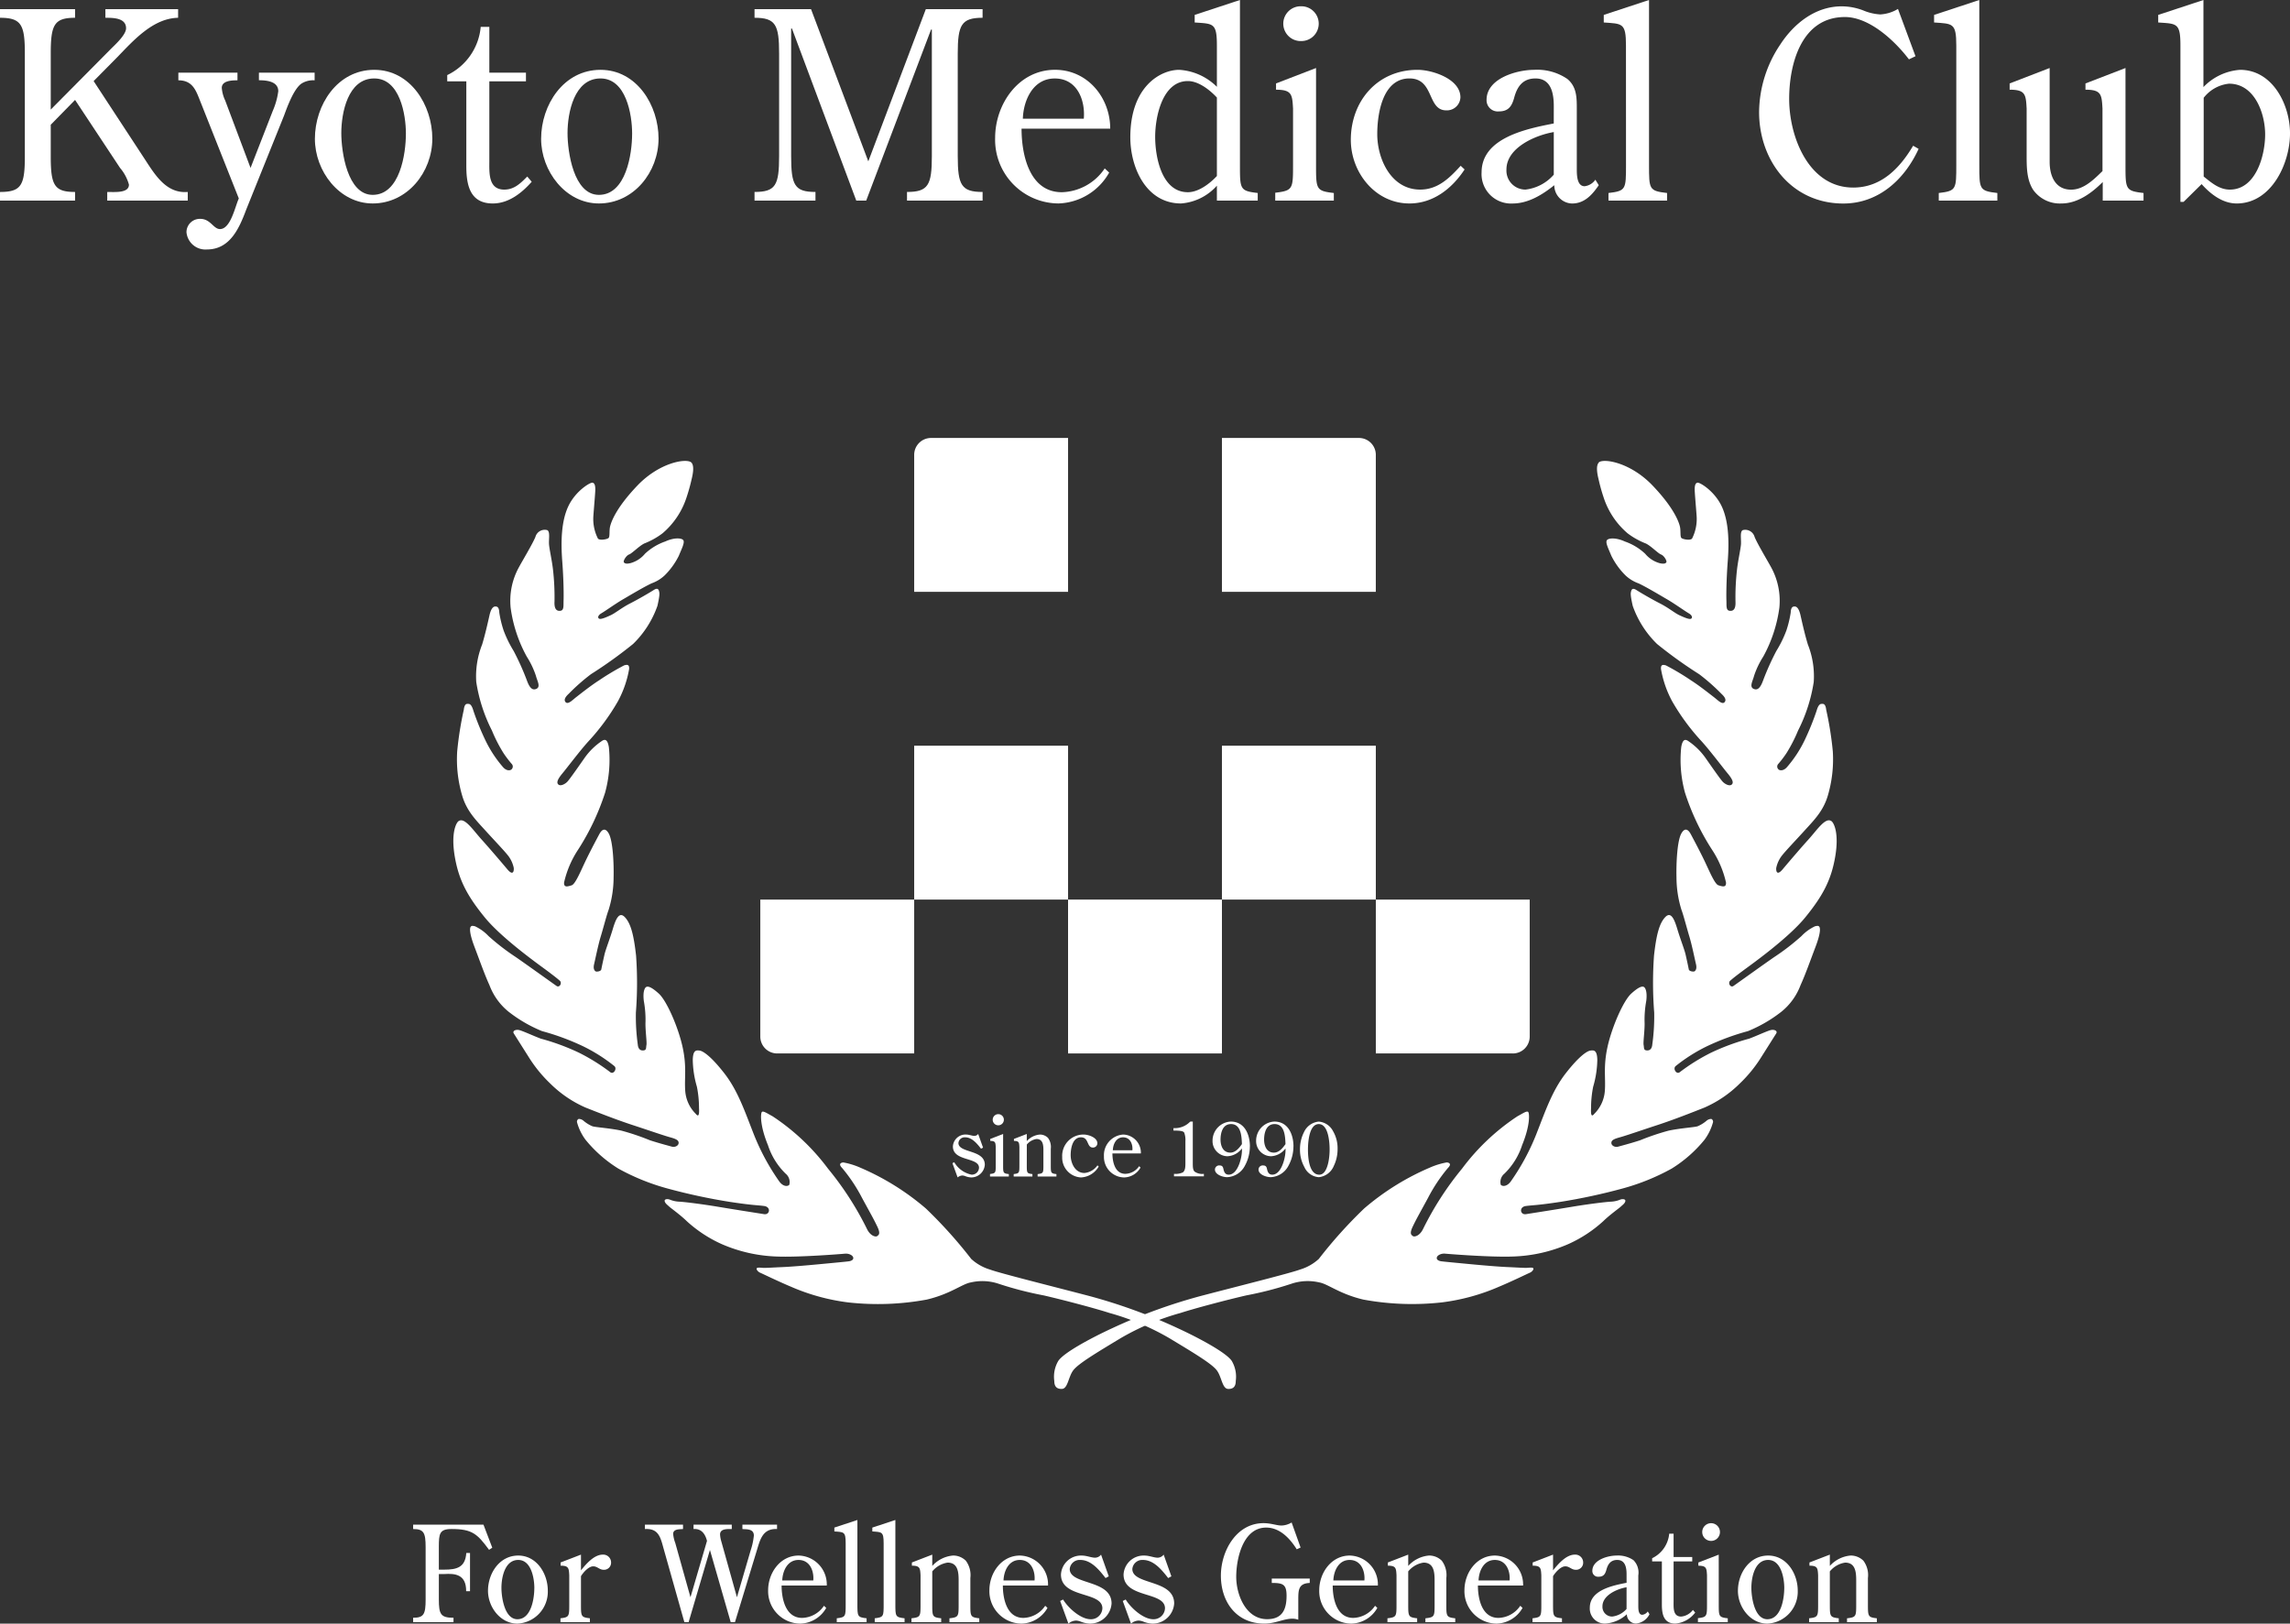 <svg xmlns="http://www.w3.org/2000/svg" xmlns:xlink="http://www.w3.org/1999/xlink" width="330" height="233.981" viewBox="0 0 330 233.981">
  <rect x="0" y="0" width="330" height="233.981" fill="#333333" stroke="none"/>
  <defs>
    <clipPath id="clip-path">
      <rect id="長方形_14" data-name="長方形 14" width="330" height="233.981" fill="none"/>
    </clipPath>
  </defs>
  <g id="グループ_4" data-name="グループ 4" clip-path="url(#clip-path)">
    <path id="パス_105" data-name="パス 105" d="M15.981,6.648c.641-.641,2.187-2.035,2.187-2.977,0-1.508-1.885-1.508-2.979-1.508V.919H25.667V2.163c-3.619.076-6.408,3.241-8.782,5.692l-3.392,3.429L20.8,22.439c1.508,2.3,3.129,5.088,6.257,4.825v1.243H15.453V27.264c1.131,0,3.128.188,3.128-1.056A6.23,6.23,0,0,0,17.3,23.8L10.817,14,7.312,17.578V22.1c0,4.184.491,5.164,3.505,5.164v1.243H0V27.264c3.091,0,3.581-.98,3.581-5.164V7.327C3.581,3.18,3.091,2.163,0,2.163V.919H10.817V2.163C7.8,2.163,7.312,3.18,7.312,7.327v8.065Z" transform="translate(0 0.4)" fill="#fff"/>
    <path id="パス_106" data-name="パス 106" d="M31.52,12.8a10.521,10.521,0,0,0,.792-2.827c0-1.432-1.7-1.583-2.789-1.583V7.3H37.55V8.4a3.133,3.133,0,0,0-1.923.489c-1.093.792-2,3.278-2.486,4.6L27.714,26.976c-1.017,2.713-2.337,5.8-5.69,5.8a2.739,2.739,0,0,1-2.94-2.488,1.923,1.923,0,0,1,2-1.921c1.469,0,1.884,1.469,2.827,1.469,1.545,0,2.185-3.278,2.713-4.409L21.231,11.824C20.515,10.091,20.138,8.4,17.914,8.4V7.3h8.518V8.4c-.792,0-2.261.037-2.261,1.092A5.188,5.188,0,0,0,24.66,11.3l3.656,9.724Z" transform="translate(7.789 3.175)" fill="#fff"/>
    <path id="パス_107" data-name="パス 107" d="M31.627,16.962c0-4.9,3.241-9.949,8.556-9.949,5.238,0,8.366,5.125,8.366,9.911,0,4.824-3.58,9.348-8.593,9.348-4.824,0-8.329-4.675-8.329-9.31m13.115-.753c0-2.752-.867-7.953-4.56-7.953-3.806,0-4.749,4.976-4.749,7.877,0,2.676.867,8.9,4.522,8.9,3.92,0,4.786-5.917,4.786-8.82" transform="translate(13.751 3.049)" fill="#fff"/>
    <path id="パス_108" data-name="パス 108" d="M44.918,10.545v-.9A8.542,8.542,0,0,0,49.742,2.7h1.244V9.3h5.277v1.244H50.986V21.964c0,1.7-.188,4.184,2.148,4.184,1.471,0,2.375-.943,3.317-1.885l.641.755c-1.433,1.62-3.317,3.128-5.616,3.128-3.317,0-3.806-2.713-3.806-5.389V10.545Z" transform="translate(19.53 1.176)" fill="#fff"/>
    <path id="パス_109" data-name="パス 109" d="M54.348,16.962c0-4.9,3.241-9.949,8.556-9.949,5.238,0,8.366,5.125,8.366,9.911,0,4.824-3.58,9.348-8.593,9.348-4.824,0-8.329-4.675-8.329-9.31m13.115-.753c0-2.752-.867-7.953-4.56-7.953-3.806,0-4.749,4.976-4.749,7.877,0,2.676.867,8.9,4.522,8.9,3.92,0,4.786-5.917,4.786-8.82" transform="translate(23.63 3.049)" fill="#fff"/>
    <path id="パス_110" data-name="パス 110" d="M105.067,22.1c0,4.184.528,5.164,3.58,5.164v1.244H97.755V27.263c3.053,0,3.58-.98,3.58-5.164V3.858h-.112l-9.348,24.65H90.444l-9.272-24.8h-.113V22.1c0,4.184.491,5.164,3.505,5.164v1.244H75.783V27.263c3.053,0,3.542-.98,3.542-5.164V7.326c0-4.145-.489-5.164-3.542-5.164V.918h8.141l8.253,21.935L100.468.918h8.178V2.162c-3.052,0-3.58,1.019-3.58,5.164Z" transform="translate(32.949 0.399)" fill="#fff"/>
    <path id="パス_111" data-name="パス 111" d="M103.755,15.493c0,3.693,1.093,9.158,5.805,9.158a7.7,7.7,0,0,0,6.18-3.429l.641.6a8.685,8.685,0,0,1-7.312,4.448,9.182,9.182,0,0,1-9.121-9.46c0-4.825,3.355-9.8,8.632-9.8,4.71,0,7.952,4.033,7.952,8.48Zm8.97-1.432c.227-2.6-.9-5.8-4.184-5.8-3.2,0-4.522,3.241-4.6,5.8Z" transform="translate(43.456 3.049)" fill="#fff"/>
    <path id="パス_112" data-name="パス 112" d="M126,6.557c0-3.28-.528-3.129-3.2-3.317V2.147L129.322,0V23.743c0,3.542,0,3.769,2.563,4.07v1.093H126V26.758a7.662,7.662,0,0,1-5.164,2.563c-5.05,0-7.312-5.2-7.312-9.534,0-7.35,4.372-9.724,7.048-9.724A8.422,8.422,0,0,1,126,12.512Zm0,7.5c-1.017-1.093-2.639-2.375-4.184-2.375-3.693,0-4.71,5.2-4.71,8.028,0,2.94.941,7.99,4.71,7.99,1.545,0,3.167-1.244,4.184-2.337Z" transform="translate(49.36 0)" fill="#fff"/>
    <path id="パス_113" data-name="パス 113" d="M133.961,23.47c0,3.542,0,3.768,2.563,4.07v1.092h-8.442V27.5c2.564-.3,2.564-.565,2.564-4.07V15.367c-.113-2-.151-2.713-2.451-2.713v-.905l5.766-2.222ZM131.813,5.643A2.507,2.507,0,1,1,131.776.63a2.507,2.507,0,1,1,.037,5.013" transform="translate(55.687 0.274)" fill="#fff"/>
    <path id="パス_114" data-name="パス 114" d="M152.067,21.372c-1.809,2.752-4.522,4.9-7.953,4.9-4.937,0-8.442-4.485-8.442-9.158,0-5.578,3.808-10.1,9.612-10.1,2.148,0,6.181,1.319,6.181,3.957a1.949,1.949,0,0,1-2.036,1.884c-2.789,0-1.7-4.6-5.314-4.6-3.881,0-4.634,5.125-4.634,8.028,0,3.58,2,7.99,6.18,7.99,2.564,0,4.221-1.659,5.842-3.431Z" transform="translate(58.988 3.049)" fill="#fff"/>
    <path id="パス_115" data-name="パス 115" d="M159.209,12.251c0-1.847-.377-3.994-2.639-3.994-1.884,0-2.676,1.244-3.091,2.864-.339,1.169-.829,1.885-2.185,1.885a1.615,1.615,0,0,1-1.772-1.659c0-3.128,4.411-4.334,6.86-4.334a7.689,7.689,0,0,1,4.786,1.32c1.357,1.131,1.357,2.713,1.357,4.3v8.593c0,.905,0,2.563,1.131,2.563a2.213,2.213,0,0,0,1.545-.941l.489.791c-.943,1.395-2.073,2.639-3.844,2.639a2.63,2.63,0,0,1-2.563-2.639c-1.735,1.395-3.769,2.639-6.03,2.639a4.244,4.244,0,0,1-4.448-4.485c0-5.012,6.558-6.293,10.4-7.048Zm0,3.732c-2.676.452-6.821,2.261-6.821,5.389a2.734,2.734,0,0,0,2.75,2.9,6.387,6.387,0,0,0,4.07-2.148Z" transform="translate(64.699 3.049)" fill="#fff"/>
    <path id="パス_116" data-name="パス 116" d="M164.278,6.557c0-3.278-.528-3.128-3.2-3.317V2.148L167.6,0V23.743c0,3.542,0,3.769,2.6,4.07v1.093h-8.442V27.814c2.525-.3,2.525-.528,2.525-4.07Z" transform="translate(70.032 0)" fill="#fff"/>
    <path id="パス_117" data-name="パス 117" d="M199.215,7.828l-.943.452c-2.035-2.676-5.69-6.1-9.233-6.1-6.257,0-8.028,6.746-8.028,11.8,0,5.426,2.788,12.775,9.233,12.775,4.033,0,6.709-2.788,8.632-6.029l.791.452c-2.035,4.446-5.8,7.877-10.854,7.877-7.425,0-12.135-6.144-12.135-13.191a17.666,17.666,0,0,1,3.052-9.724c1.96-3.014,5.05-5.5,8.857-5.5a8.7,8.7,0,0,1,3.129.6,7.441,7.441,0,0,0,2.412.565,5.539,5.539,0,0,0,2.563-.791Z" transform="translate(76.816 0.274)" fill="#fff"/>
    <path id="パス_118" data-name="パス 118" d="M197.454,6.557c0-3.278-.528-3.128-3.2-3.317V2.148L200.771,0V23.743c0,3.542,0,3.769,2.6,4.07v1.093h-8.442V27.814c2.525-.3,2.525-.528,2.525-4.07Z" transform="translate(84.457 0)" fill="#fff"/>
    <path id="パス_119" data-name="パス 119" d="M215.258,23.262c-1.583,1.583-3.619,3.091-5.954,3.091a4.72,4.72,0,0,1-4.07-1.96c-.943-1.469-.943-3.278-.943-5.013V12.671c-.113-2-.151-2.715-2.449-2.715v-.9l5.766-2.224v13.53c0,2,.791,4,3.091,4,1.847,0,3.316-1.508,4.522-2.676V12.671c-.113-2-.151-2.715-2.451-2.715v-.9l5.766-2.224V20.774c0,3.544,0,3.769,2.6,4.07v1.093h-5.88Z" transform="translate(87.757 2.969)" fill="#fff"/>
    <path id="パス_120" data-name="パス 120" d="M220.417,29.095h-.452V6.557c0-3.278-.528-3.128-3.2-3.317V2.147L223.282,0v12.55a8.093,8.093,0,0,1,5.276-2.486c4.712,0,7.2,5.05,7.2,9.158,0,4.334-2.676,10.1-7.688,10.1-2.036,0-3.769-1.357-5.05-2.789Zm2.9-3.656c1.093.867,2.224,1.884,3.769,1.884,3.769,0,5.088-4.937,5.088-7.952s-1.508-7.312-5.2-7.312a5.311,5.311,0,0,0-3.656,2.035Z" transform="translate(94.244 0)" fill="#fff"/>
    <path id="パス_121" data-name="パス 121" d="M45.2,163.925c0,2.131.268,2.63,2.112,2.63v.633H41.494v-.633c1.535,0,1.8-.5,1.8-2.63V156.4c0-2.111-.268-2.63-1.8-2.63v-.633H51.629l1.267,3.32-.461.308c-1.689-2.286-2.419-3-5.413-3-1.748,0-1.824.71-1.824,2.593v3.263h.788c1.8,0,3.032-.326,3.167-2.4h.538v5.51h-.557c.019-2.458-1.633-2.573-3.148-2.476H45.2Z" transform="translate(18.041 66.581)" fill="#fff"/>
    <path id="パス_122" data-name="パス 122" d="M49.013,161.31c0-2.5,1.651-5.069,4.357-5.069,2.669,0,4.261,2.611,4.261,5.049a4.6,4.6,0,0,1-4.376,4.761c-2.458,0-4.243-2.38-4.243-4.741m6.68-.385c0-1.4-.442-4.05-2.323-4.05-1.938,0-2.419,2.534-2.419,4.012,0,1.363.442,4.531,2.3,4.531,2,0,2.438-3.014,2.438-4.492" transform="translate(21.31 67.931)" fill="#fff"/>
    <path id="パス_123" data-name="パス 123" d="M59.247,163.25c0,1.8,0,1.92,1.286,2.073v.557H56.291v-.557c1.267-.154,1.267-.268,1.267-2.073v-4.128c-.059-1.017-.077-1.382-1.248-1.382v-.461l2.937-1.132v2.264c.729-.9,1.881-2.264,3.148-2.264a1.132,1.132,0,0,1,1.191,1.113,1.019,1.019,0,0,1-1.037,1.075c-.671,0-.921-.5-1.535-.5-.671,0-1.441.882-1.766,1.42Z" transform="translate(24.474 67.89)" fill="#fff"/>
    <path id="パス_124" data-name="パス 124" d="M71.07,167.189h-.614L67.423,156.44c-.422-1.537-.729-2.783-2.649-2.669v-.634h5.489v.634c-.538.039-1.42-.019-1.42.71a5.008,5.008,0,0,0,.307,1.306l2.188,7.812,2.38-8.119c-.25-1-.806-1.8-1.938-1.709v-.634h5.51v.634c-.634,0-1.689-.077-1.689.786a4.133,4.133,0,0,0,.133.826l2.3,8.216,1.977-6.756a9.7,9.7,0,0,0,.461-2.132c0-1.017-1.095-.882-1.651-.94v-.634h4.992v.634c-2.131-.1-2.458,1.613-2.957,3.225L77.75,167.189h-.614l-2.994-10.405Z" transform="translate(28.163 66.581)" fill="#fff"/>
    <path id="パス_125" data-name="パス 125" d="M79.089,160.56c0,1.882.557,4.666,2.956,4.666a3.916,3.916,0,0,0,3.148-1.748l.327.307a4.427,4.427,0,0,1-3.725,2.266,4.676,4.676,0,0,1-4.646-4.818c0-2.458,1.709-4.992,4.4-4.992a4.16,4.16,0,0,1,4.05,4.319Zm4.568-.729c.115-1.324-.461-2.956-2.131-2.956-1.631,0-2.3,1.65-2.342,2.956Z" transform="translate(33.543 67.931)" fill="#fff"/>
    <path id="パス_126" data-name="パス 126" d="M85.431,156.009c0-1.67-.268-1.594-1.631-1.689v-.557l3.32-1.095v12.094c0,1.8,0,1.92,1.326,2.073v.557h-4.3v-.557c1.286-.154,1.286-.268,1.286-2.073Z" transform="translate(36.435 66.378)" fill="#fff"/>
    <path id="パス_127" data-name="パス 127" d="M89.244,156.009c0-1.67-.268-1.594-1.631-1.689v-.557l3.32-1.095v12.094c0,1.8,0,1.92,1.326,2.073v.557h-4.3v-.557c1.286-.154,1.286-.268,1.286-2.073Z" transform="translate(38.093 66.378)" fill="#fff"/>
    <path id="パス_128" data-name="パス 128" d="M94.54,163.25c0,1.8,0,1.92,1.286,2.073v.557h-4.28v-.557c1.306-.154,1.306-.268,1.306-2.073v-4.128c-.059-1.017-.077-1.382-1.248-1.382v-.461l2.937-1.132v1.631a4.553,4.553,0,0,1,3.014-1.5,2.608,2.608,0,0,1,1.824.749,3.48,3.48,0,0,1,.651,2.5v3.725c0,1.8,0,1.92,1.287,2.073v.557h-4.3v-.557c1.324-.154,1.324-.268,1.324-2.073v-3.359c0-1.152-.076-2.593-1.593-2.593a3.529,3.529,0,0,0-2.208,1.267Z" transform="translate(39.803 67.89)" fill="#fff"/>
    <path id="パス_129" data-name="パス 129" d="M101.312,160.56c0,1.882.557,4.666,2.956,4.666a3.916,3.916,0,0,0,3.148-1.748l.327.307a4.427,4.427,0,0,1-3.725,2.266,4.676,4.676,0,0,1-4.646-4.818c0-2.458,1.709-4.992,4.4-4.992a4.16,4.16,0,0,1,4.05,4.319Zm4.568-.729c.115-1.324-.461-2.956-2.131-2.956-1.631,0-2.3,1.65-2.342,2.956Z" transform="translate(43.205 67.931)" fill="#fff"/>
    <path id="パス_130" data-name="パス 130" d="M113.484,159.276l-.461.25c-.941-1.21-2.092-2.611-3.647-2.611a1.434,1.434,0,0,0-1.517,1.306c0,2.342,6.028,1.459,6.028,4.972a3.112,3.112,0,0,1-3.129,2.9,4.03,4.03,0,0,1-1.267-.27,2.278,2.278,0,0,0-.71-.172,1.768,1.768,0,0,0-1.113.442l-1.189-3.264.422-.211c.729,1.21,2.534,2.841,3.973,2.841a1.645,1.645,0,0,0,1.69-1.574c0-2.476-5.97-1.4-5.97-4.875a2.888,2.888,0,0,1,3.013-2.726c.692,0,1.363.307,1.9.307a1.1,1.1,0,0,0,.864-.442Z" transform="translate(46.295 67.89)" fill="#fff"/>
    <path id="パス_131" data-name="パス 131" d="M119.772,159.276l-.461.25c-.941-1.21-2.092-2.611-3.647-2.611a1.434,1.434,0,0,0-1.517,1.306c0,2.342,6.028,1.459,6.028,4.972a3.112,3.112,0,0,1-3.129,2.9,4.031,4.031,0,0,1-1.267-.27,2.278,2.278,0,0,0-.71-.172,1.767,1.767,0,0,0-1.113.442l-1.189-3.264.422-.211c.729,1.21,2.534,2.841,3.973,2.841a1.645,1.645,0,0,0,1.69-1.574c0-2.476-5.97-1.4-5.97-4.875a2.888,2.888,0,0,1,3.013-2.726c.692,0,1.363.307,1.9.307a1.1,1.1,0,0,0,.864-.442Z" transform="translate(49.029 67.89)" fill="#fff"/>
    <path id="パス_132" data-name="パス 132" d="M134.106,156.531l-.557.25c-.96-1.535-2.419-3.129-4.4-3.129-3.34,0-4.319,4.454-4.319,7.1,0,2.573,1.382,6.1,4.454,6.1,2.188,0,2.8-1.4,2.8-3.379,0-1.67-.557-1.842-2.131-1.842V161h5.471v.634c-1.65.057-1.65,1.056-1.65,2.456v2.842a2.717,2.717,0,0,0-.806-.154c-1.306,0-2.476.71-4.089.71-4.032,0-6.259-3.129-6.259-6.911,0-3.512,2.208-7.563,6.144-7.563,1.075,0,1.9.344,2.591.344a3.017,3.017,0,0,0,1.459-.44Z" transform="translate(53.316 66.488)" fill="#fff"/>
    <path id="パス_133" data-name="パス 133" d="M134.44,160.56c0,1.882.557,4.666,2.956,4.666a3.916,3.916,0,0,0,3.148-1.748l.327.307a4.427,4.427,0,0,1-3.725,2.266,4.676,4.676,0,0,1-4.646-4.818c0-2.458,1.709-4.992,4.4-4.992a4.16,4.16,0,0,1,4.05,4.319Zm4.568-.729c.115-1.324-.461-2.956-2.131-2.956-1.631,0-2.3,1.65-2.342,2.956Z" transform="translate(57.609 67.931)" fill="#fff"/>
    <path id="パス_134" data-name="パス 134" d="M142.345,163.25c0,1.8,0,1.92,1.286,2.073v.557h-4.28v-.557c1.306-.154,1.306-.268,1.306-2.073v-4.128c-.057-1.017-.077-1.382-1.248-1.382v-.461l2.937-1.132v1.631a4.553,4.553,0,0,1,3.014-1.5,2.608,2.608,0,0,1,1.824.749,3.48,3.48,0,0,1,.651,2.5v3.725c0,1.8,0,1.92,1.287,2.073v.557h-4.3v-.557c1.324-.154,1.324-.268,1.324-2.073v-3.359c0-1.152-.076-2.593-1.593-2.593a3.529,3.529,0,0,0-2.208,1.267Z" transform="translate(60.587 67.89)" fill="#fff"/>
    <path id="パス_135" data-name="パス 135" d="M149.024,160.56c0,1.882.557,4.666,2.956,4.666a3.916,3.916,0,0,0,3.148-1.748l.327.307a4.427,4.427,0,0,1-3.725,2.266,4.676,4.676,0,0,1-4.646-4.818c0-2.458,1.709-4.992,4.4-4.992a4.16,4.16,0,0,1,4.05,4.319Zm4.568-.729c.115-1.324-.461-2.956-2.131-2.956-1.631,0-2.3,1.65-2.342,2.956Z" transform="translate(63.95 67.931)" fill="#fff"/>
    <path id="パス_136" data-name="パス 136" d="M156.878,163.25c0,1.8,0,1.92,1.286,2.073v.557h-4.241v-.557c1.267-.154,1.267-.268,1.267-2.073v-4.128c-.057-1.017-.077-1.382-1.248-1.382v-.461l2.937-1.132v2.264c.729-.9,1.881-2.264,3.148-2.264a1.132,1.132,0,0,1,1.191,1.113,1.019,1.019,0,0,1-1.037,1.075c-.673,0-.921-.5-1.535-.5-.671,0-1.441.882-1.766,1.42Z" transform="translate(66.923 67.89)" fill="#fff"/>
    <path id="パス_137" data-name="パス 137" d="M164.973,158.909c0-.94-.192-2.035-1.344-2.035-.96,0-1.362.634-1.574,1.459-.172.6-.422.96-1.113.96a.822.822,0,0,1-.9-.845c0-1.593,2.245-2.207,3.494-2.207a3.916,3.916,0,0,1,2.438.671,2.548,2.548,0,0,1,.69,2.188v4.377c0,.461,0,1.3.577,1.3a1.122,1.122,0,0,0,.786-.479l.25.4a2.434,2.434,0,0,1-1.957,1.344,1.341,1.341,0,0,1-1.306-1.344,5.085,5.085,0,0,1-3.072,1.344,2.163,2.163,0,0,1-2.266-2.286c0-2.552,3.34-3.205,5.3-3.59Zm0,1.9c-1.363.231-3.475,1.152-3.475,2.745a1.393,1.393,0,0,0,1.4,1.478,3.256,3.256,0,0,0,2.073-1.093Z" transform="translate(69.423 67.931)" fill="#fff"/>
    <path id="パス_138" data-name="パス 138" d="M165.936,158.04v-.461a4.354,4.354,0,0,0,2.458-3.532h.633v3.36h2.687v.633h-2.687v5.817c0,.864-.1,2.131,1.095,2.131a2.388,2.388,0,0,0,1.689-.96l.327.385A4,4,0,0,1,169.276,167c-1.689,0-1.938-1.382-1.938-2.745v-6.22Z" transform="translate(72.146 66.977)" fill="#fff"/>
    <path id="パス_139" data-name="パス 139" d="M173.534,164.623c0,1.8,0,1.92,1.3,2.073v.557h-4.3v-.575c1.306-.154,1.306-.288,1.306-2.073V160.5c-.057-1.017-.076-1.382-1.247-1.382v-.462l2.937-1.132Zm-1.095-9.079a1.276,1.276,0,1,1-.019-2.553,1.276,1.276,0,0,1,.019,2.553" transform="translate(74.147 66.518)" fill="#fff"/>
    <path id="パス_140" data-name="パス 140" d="M174.552,161.31c0-2.5,1.651-5.069,4.357-5.069,2.669,0,4.261,2.611,4.261,5.049a4.6,4.6,0,0,1-4.376,4.761c-2.458,0-4.243-2.38-4.243-4.741m6.68-.385c0-1.4-.442-4.05-2.323-4.05-1.938,0-2.419,2.534-2.419,4.012,0,1.363.442,4.531,2.3,4.531,2,0,2.438-3.014,2.438-4.492" transform="translate(75.892 67.931)" fill="#fff"/>
    <path id="パス_141" data-name="パス 141" d="M184.691,163.25c0,1.8,0,1.92,1.286,2.073v.557H181.7v-.557C183,165.17,183,165.055,183,163.25v-4.128c-.057-1.017-.077-1.382-1.248-1.382v-.461l2.937-1.132v1.631a4.553,4.553,0,0,1,3.014-1.5,2.608,2.608,0,0,1,1.824.749,3.48,3.48,0,0,1,.651,2.5v3.725c0,1.8,0,1.92,1.287,2.073v.557h-4.3v-.557c1.324-.154,1.324-.268,1.324-2.073v-3.359c0-1.152-.076-2.593-1.593-2.593a3.53,3.53,0,0,0-2.208,1.267Z" transform="translate(78.999 67.89)" fill="#fff"/>
    <path id="パス_142" data-name="パス 142" d="M100.072,115.866l-.29.158c-.593-.763-1.319-1.646-2.3-1.646a.9.9,0,0,0-.956.822c0,1.476,3.8.92,3.8,3.134a1.961,1.961,0,0,1-1.971,1.826,2.548,2.548,0,0,1-.8-.169,1.413,1.413,0,0,0-.446-.109,1.116,1.116,0,0,0-.7.278l-.75-2.056.265-.133a3.756,3.756,0,0,0,2.5,1.791,1.036,1.036,0,0,0,1.065-.993c0-1.56-3.762-.882-3.762-3.072a1.82,1.82,0,0,1,1.9-1.717c.436,0,.859.194,1.2.194a.693.693,0,0,0,.544-.278Z" transform="translate(41.59 49.52)" fill="#fff"/>
    <path id="パス_143" data-name="パス 143" d="M101.322,119.236c0,1.136,0,1.21.822,1.306v.352h-2.71v-.363c.824-.1.824-.182.824-1.307v-2.588c-.037-.641-.049-.871-.786-.871v-.29l1.851-.715Zm-.69-5.722a.8.8,0,1,1-.011-1.608.8.8,0,0,1,.011,1.608" transform="translate(43.232 48.655)" fill="#fff"/>
    <path id="パス_144" data-name="パス 144" d="M103.7,118.37c0,1.136,0,1.21.811,1.307v.35h-2.7v-.35c.822-.1.822-.171.822-1.307v-2.6c-.036-.64-.049-.869-.786-.869v-.291l1.851-.713v1.027a2.872,2.872,0,0,1,1.9-.943,1.634,1.634,0,0,1,1.148.472,2.185,2.185,0,0,1,.412,1.573v2.346c0,1.136,0,1.21.811,1.307v.35h-2.709v-.35c.834-.1.834-.171.834-1.307v-2.116c0-.726-.049-1.633-1-1.633a2.224,2.224,0,0,0-1.39.8Z" transform="translate(44.266 49.52)" fill="#fff"/>
    <path id="パス_145" data-name="パス 145" d="M111.945,118.563a3.119,3.119,0,0,1-2.552,1.573,2.851,2.851,0,0,1-2.709-2.94,3.068,3.068,0,0,1,3.085-3.241c.689,0,1.983.423,1.983,1.27a.626.626,0,0,1-.653.605c-.9,0-.544-1.476-1.706-1.476-1.245,0-1.488,1.646-1.488,2.577,0,1.149.641,2.564,1.984,2.564a2.573,2.573,0,0,0,1.875-1.1Z" transform="translate(46.384 49.545)" fill="#fff"/>
    <path id="パス_146" data-name="パス 146" d="M112.1,116.675c0,1.187.35,2.94,1.862,2.94a2.468,2.468,0,0,0,1.983-1.1l.207.194a2.789,2.789,0,0,1-2.347,1.426,2.947,2.947,0,0,1-2.927-3.036,2.981,2.981,0,0,1,2.771-3.144,2.621,2.621,0,0,1,2.551,2.72Zm2.878-.459c.073-.835-.29-1.862-1.343-1.862-1.027,0-1.451,1.04-1.475,1.862Z" transform="translate(48.206 49.546)" fill="#fff"/>
    <path id="パス_147" data-name="パス 147" d="M120.643,112.652v5.911c0,.6,0,1.033.254,1.294a1.917,1.917,0,0,0,1.343.327v.359h-4.306v-.359a2.509,2.509,0,0,0,1.27-.207c.374-.283.374-.838.374-1.415v-3.07a3.045,3.045,0,0,0-.169-1.241c-.145-.24-.581-.3-1.548-.3v-.36a3.039,3.039,0,0,0,2.408-.935Z" transform="translate(51.244 48.979)" fill="#fff"/>
    <path id="パス_148" data-name="パス 148" d="M127.164,116.223a5.814,5.814,0,0,1-.715,2.786,3.039,3.039,0,0,1-2.551,1.654c-.666,0-1.766-.38-1.766-1.1a.6.6,0,0,1,.677-.587c.387,0,.484.217.544.5.085.4.23.826.762.826,1.4,0,2-2.786,1.9-3.776a2.756,2.756,0,0,1-2.1,1.121,2.182,2.182,0,0,1-2.129-2.254,2.753,2.753,0,0,1,2.626-2.742c2.092,0,2.758,2.024,2.758,3.57m-2.722-3.211c-1.258,0-1.512,1.36-1.512,2.243,0,.816.314,1.872,1.416,1.872.762,0,1.306-.719,1.669-1.231-.049-.979-.073-2.884-1.573-2.884" transform="translate(52.948 48.98)" fill="#fff"/>
    <path id="パス_149" data-name="パス 149" d="M131.54,116.223a5.814,5.814,0,0,1-.715,2.786,3.038,3.038,0,0,1-2.551,1.654c-.666,0-1.766-.38-1.766-1.1a.6.6,0,0,1,.677-.587c.387,0,.484.217.544.5.085.4.23.826.762.826,1.4,0,2-2.786,1.9-3.776a2.756,2.756,0,0,1-2.1,1.121,2.182,2.182,0,0,1-2.129-2.254,2.753,2.753,0,0,1,2.626-2.742c2.092,0,2.758,2.024,2.758,3.57m-2.722-3.211c-1.258,0-1.512,1.36-1.512,2.243,0,.816.314,1.872,1.416,1.872.762,0,1.306-.719,1.669-1.231-.049-.979-.073-2.884-1.573-2.884" transform="translate(54.851 48.98)" fill="#fff"/>
    <path id="パス_150" data-name="パス 150" d="M135.331,114.035a4.875,4.875,0,0,1,.653,2.547,5.553,5.553,0,0,1-.555,2.482,2.617,2.617,0,0,1-2.154,1.6,2.455,2.455,0,0,1-2.08-1.469,5.081,5.081,0,0,1-.628-2.535,5.394,5.394,0,0,1,.58-2.494,2.594,2.594,0,0,1,2.129-1.512,2.554,2.554,0,0,1,2.056,1.382m-2.056-1.023c-1.439,0-1.561,2.786-1.561,3.679,0,.958.109,3.614,1.634,3.614,1.232,0,1.5-2.514,1.486-3.679,0-.882-.145-3.614-1.56-3.614" transform="translate(56.768 48.98)" fill="#fff"/>
    <path id="パス_151" data-name="パス 151" d="M113.993,66.165H91.818V46.421a2.43,2.43,0,0,1,2.431-2.431h19.744Z" transform="translate(39.921 19.126)" fill="#fff"/>
    <path id="パス_152" data-name="パス 152" d="M144.9,66.165H122.727V43.99h19.744a2.43,2.43,0,0,1,2.431,2.431Z" transform="translate(53.36 19.126)" fill="#fff"/>
    <rect id="長方形_11" data-name="長方形 11" width="22.175" height="22.175" transform="translate(131.739 107.464)" fill="#fff"/>
    <path id="パス_153" data-name="パス 153" d="M98.538,112.529H78.794a2.43,2.43,0,0,1-2.431-2.431V90.354H98.538Z" transform="translate(33.201 39.284)" fill="#fff"/>
    <rect id="長方形_12" data-name="長方形 12" width="22.175" height="22.175" transform="translate(153.912 129.638)" fill="#fff"/>
    <path id="パス_154" data-name="パス 154" d="M157.927,112.529H138.183V90.354h22.175V110.1a2.431,2.431,0,0,1-2.431,2.431" transform="translate(60.08 39.284)" fill="#fff"/>
    <rect id="長方形_13" data-name="長方形 13" width="22.175" height="22.175" transform="translate(176.087 107.464)" fill="#fff"/>
    <path id="パス_155" data-name="パス 155" d="M79.819,46.519c-.676-.636-4.547-.027-7.732,3.294s-3.838,5.363-3.974,5.962,0,1.443-.218,1.634-1.253.38-1.524.082a6.245,6.245,0,0,1-.654-3.349c.109-1.471.273-3.294.273-3.73s-.055-.925-.409-.98-2.422,1.2-3.456,3.349-1.116,5.091-.9,7.95.218,5.036.191,5.716.082,1.362-.435,1.443-.925-.191-.871-1.307a35.329,35.329,0,0,0-.218-4.629c-.164-1.415-.518-2.913-.572-3.647s.191-1.851-.271-2.042a1.393,1.393,0,0,0-1.689.98c-.382.953-1.851,3.4-2.4,4.411a10.037,10.037,0,0,0-1.171,5.8,20.166,20.166,0,0,0,2.314,7.025,12.372,12.372,0,0,1,1.334,2.8c.164.68.707,1.552.082,1.851s-1.034-.191-1.416-1.278a37.815,37.815,0,0,0-1.878-4.167,16.829,16.829,0,0,1-1.443-2.94,15.807,15.807,0,0,1-.626-2.585c-.027-.572-.164-.818-.409-.872s-.707-.08-1.007,1.253-.626,2.778-1.062,4.22a12.4,12.4,0,0,0-.844,5.39,23.17,23.17,0,0,0,2.26,7,21.636,21.636,0,0,0,1.66,3.24,14.936,14.936,0,0,0,1.2,1.578.542.542,0,0,1,0,.735c-.189.245-.762.3-1.278-.3a17.326,17.326,0,0,1-2.532-3.867,37.849,37.849,0,0,1-1.715-4.22c-.245-.871-.518-1.007-.709-1.007s-.571-.136-.68.844a48.708,48.708,0,0,0-.953,5.99,18.435,18.435,0,0,0,.707,6.343c.653,2.26,2.014,3.593,3.376,5.091s2.749,2.94,3.294,3.649a4.346,4.346,0,0,1,.762,1.66c.055.218.055,1.416-.925.245s-2.831-3.322-3.621-4.192-1.36-1.661-1.987-2.26-1.034-.707-1.387-.491-1.144,1.689-.572,5.092,1.8,5.689,4.3,8.765,7.9,6.888,8.957,7.678,1.5,1.144,1.878,1.471-.027,1.062-.463.762-4.492-3.212-5.88-4.165a33,33,0,0,1-3.921-3.022,6.418,6.418,0,0,0-1.96-1.416c-.271-.055-.462-.109-.6.055s-.273.789.544,2.94,1.443,3.949,2.151,5.5a8.924,8.924,0,0,0,2.778,3.839,20.09,20.09,0,0,0,4.791,2.776,35.2,35.2,0,0,1,5.963,2.205,23.882,23.882,0,0,1,4.491,2.858c.382.409-.162,1.2-.6.871a28.173,28.173,0,0,0-4.547-2.831,32.366,32.366,0,0,0-5.472-2.014c-1.034-.382-2.722-1.171-3.185-1.253s-.953.136-.707.518,1.253,1.987,2.1,3.32a19.618,19.618,0,0,0,3.158,3.894A16.715,16.715,0,0,0,64.6,139.49c1.852.735,4.411,1.742,6.725,2.5s4.521,1.525,5.418,1.771,1.28.435,1.253.844-.572.626-.953.517-1.852-.489-3.185-.925a34.683,34.683,0,0,0-4.112-1.389c-1.66-.353-3.756-.489-4.165-.626a4.909,4.909,0,0,1-1.251-.762,1.084,1.084,0,0,0-.736-.3.436.436,0,0,0-.244.463,7.523,7.523,0,0,0,1.224,2.531,18.911,18.911,0,0,0,4.738,4.165,31.882,31.882,0,0,0,7.051,2.86,84.439,84.439,0,0,0,8.985,1.933c3.4.517,3.974.462,4.982.6s.816,1.307-.027,1.171-3.865-.6-6.452-1.034-5.091-.735-5.743-.762a4.077,4.077,0,0,1-1.389-.3c-.273-.109-.789-.109-.735.218s.462.6.653.789,1.58,1.171,2.532,2.1a18.915,18.915,0,0,0,5.009,3.294,21.655,21.655,0,0,0,7.894,1.8c3.187.136,9.312-.353,9.883-.407s1.116.218,1.2.544-.273.491-.571.545-2.669.271-4.383.435-3.949.354-5.253.409-2.425.136-2.806.109-.844-.082-.9.082.191.489.518.626,2.613,1.253,4.436,2.014a29.8,29.8,0,0,0,8.25,2.26,38.687,38.687,0,0,0,11.3-.407c3.458-.818,5.091-2.26,6.37-2.478a7.364,7.364,0,0,1,4.058.218,50.7,50.7,0,0,0,6.451,1.66c2.94.68,7.461,1.878,9.474,2.532a36.453,36.453,0,0,1,8.6,3.62c3.568,2.151,6.152,3.7,6.861,4.656s.762,2.64,1.633,2.667,1.089-.517,1.089-1.144a4.486,4.486,0,0,0-.571-2.885c-.762-1.171-4.627-3.267-7.812-4.736a78.165,78.165,0,0,0-12.932-4.683c-5.31-1.389-12.824-3.267-14.1-3.756a6.97,6.97,0,0,1-2.7-1.525,66.428,66.428,0,0,0-6.534-7.269,36.554,36.554,0,0,0-9.5-5.908,10.679,10.679,0,0,0-2.4-.735c-.353.027-.76.218-.162.816a23.329,23.329,0,0,1,2.858,4.3c1.062,1.96,1.66,2.994,2.205,4.138s.109,1.225-.027,1.362-.953.082-1.5-1.089a44.723,44.723,0,0,0-5.581-8.63,31.817,31.817,0,0,0-7.976-7.541c-.762-.407-1.416-.871-1.578-.6s-.273,1.905.9,4.763a10.055,10.055,0,0,0,2.558,4.112,1.552,1.552,0,0,1,.518,1.578c-.136.218-.844.409-1.5-.544a32.663,32.663,0,0,1-3.62-6.725c-1.334-3.4-2.314-6.316-4.274-8.821s-3.078-3.185-3.54-3.24-.953-.109-.98,1.362a14.682,14.682,0,0,0,.6,3.865,15.677,15.677,0,0,1,.3,3.022c.027.6.055,1.525-.463.872a5.174,5.174,0,0,1-1.524-3.322c-.136-1.878.245-3.458-.382-6.316s-2.287-6.67-3.431-7.7-1.578-1.062-1.8-.953-.517.68-.354,2.014a15.064,15.064,0,0,1,.245,2.994c-.055,1.116.218,2.94.136,3.349s.027.735-.409.789-.789-.164-.844-.871a29.349,29.349,0,0,1-.271-4.574,54.842,54.842,0,0,0,.026-8.221c-.326-2.913-.735-4.6-1.606-5.527s-1.362.409-1.769,1.771-1.007,2.885-1.171,3.593-.409,1.852-.463,2.151-.707.382-.844.273-.354-.354-.191-1.034.572-2.722.953-3.974.844-3.076,1.144-3.867a15.828,15.828,0,0,0,.709-4.627c.053-2.123-.109-5.336-.709-6.37s-1.116-.327-1.362.136-1.169,2.178-1.905,3.7-1.524,3.485-2.069,3.649-1.144.38-1.089-.409a14.3,14.3,0,0,1,2.042-4.763A34.951,34.951,0,0,0,67.4,94.106a17.846,17.846,0,0,0,.544-6.561c-.191-1.144-.571-1.2-1.034-.871a9.569,9.569,0,0,0-2.505,2.478c-1.007,1.443-2.1,2.994-2.422,3.349s-.98.707-1.307.435-.109-.789.571-1.606,2.587-3.349,3.758-4.629a31.722,31.722,0,0,0,4.247-5.771A15.2,15.2,0,0,0,70.861,76.3c.055-.653-.244-.68-.707-.545a36.465,36.465,0,0,0-3.647,2.178c-1.2.763-2.8,2.043-3.294,2.423s-1.144,1.089-1.5.707.109-.9.436-1.2a28.838,28.838,0,0,1,3.212-2.832,64.149,64.149,0,0,0,6.071-4.356,14.2,14.2,0,0,0,3.512-5.5c.353-1.58.3-1.8.244-2.043s-.162-.626-.76-.244-2.125,1.28-3.4,1.933-2.123,1.389-2.831,1.715-1.416.627-1.66.491-.164-.491.353-.789,2.042-1.389,3.076-1.989,3.076-1.824,4.138-2.313a5.381,5.381,0,0,0,1.907-1.171,10.678,10.678,0,0,0,2.014-2.8c.407-1.007.872-1.878.653-2.233s-1.362-.407-2.585.164a8.2,8.2,0,0,0-2.941,1.771,4.156,4.156,0,0,1-2.1,1.36c-.571.136-.844.055-.953-.136s.327-.953.762-1.115,1.418-1.2,2.178-1.58a10.918,10.918,0,0,0,2.641-1.471,11.424,11.424,0,0,0,3.458-5.172,26.826,26.826,0,0,0,.735-2.64c.191-.763.409-1.96-.055-2.4" transform="translate(19.797 20.128)" fill="#fff"/>
    <path id="パス_156" data-name="パス 156" d="M184.352,46.519c.676-.636,4.548-.027,7.733,3.294s3.837,5.363,3.973,5.962,0,1.443.22,1.634,1.253.38,1.522.082a6.245,6.245,0,0,0,.654-3.349c-.108-1.471-.271-3.294-.271-3.73s.053-.925.407-.98,2.422,1.2,3.458,3.349,1.115,5.091.9,7.95-.22,5.036-.192,5.716-.082,1.362.436,1.443.924-.191.869-1.307a35.092,35.092,0,0,1,.22-4.629c.164-1.415.517-2.913.571-3.647s-.191-1.851.273-2.042a1.4,1.4,0,0,1,1.689.98c.38.953,1.849,3.4,2.4,4.411a10.051,10.051,0,0,1,1.169,5.8,20.2,20.2,0,0,1-2.313,7.025,12.329,12.329,0,0,0-1.336,2.8c-.164.68-.707,1.552-.082,1.851s1.034-.191,1.418-1.278a37.519,37.519,0,0,1,1.877-4.167,16.727,16.727,0,0,0,1.443-2.94,15.661,15.661,0,0,0,.626-2.585c.027-.572.164-.818.409-.872s.707-.08,1.007,1.253.626,2.778,1.063,4.22a12.4,12.4,0,0,1,.842,5.39,23.207,23.207,0,0,1-2.258,7,21.741,21.741,0,0,1-1.661,3.24,14.722,14.722,0,0,1-1.2,1.578.545.545,0,0,0,0,.735c.191.245.763.3,1.278-.3a17.369,17.369,0,0,0,2.534-3.867,38.065,38.065,0,0,0,1.713-4.22c.245-.871.519-1.007.709-1.007s.571-.136.68.844a48.42,48.42,0,0,1,.953,5.99,18.434,18.434,0,0,1-.706,6.343c-.653,2.26-2.016,3.593-3.377,5.091s-2.749,2.94-3.293,3.649a4.357,4.357,0,0,0-.763,1.66c-.055.218-.055,1.416.925.245s2.831-3.322,3.623-4.192,1.359-1.661,1.986-2.26,1.034-.707,1.387-.491,1.144,1.689.572,5.092-1.8,5.689-4.3,8.765-7.894,6.888-8.957,7.678-1.5,1.144-1.878,1.471.029,1.062.465.762,4.491-3.212,5.878-4.165a33,33,0,0,0,3.921-3.022,6.435,6.435,0,0,1,1.96-1.416c.273-.055.462-.109.6.055s.273.789-.544,2.94-1.445,3.949-2.152,5.5a8.924,8.924,0,0,1-2.778,3.839,20.113,20.113,0,0,1-4.789,2.776,35.2,35.2,0,0,0-5.964,2.205,23.88,23.88,0,0,0-4.491,2.858c-.382.409.162,1.2.6.871a28.174,28.174,0,0,1,4.547-2.831,32.366,32.366,0,0,1,5.472-2.014c1.034-.382,2.723-1.171,3.187-1.253s.953.136.706.518-1.253,1.987-2.1,3.32a19.568,19.568,0,0,1-3.158,3.894,16.715,16.715,0,0,1-5.091,3.458c-1.852.735-4.409,1.742-6.725,2.5s-4.52,1.525-5.418,1.771-1.28.435-1.253.844.572.626.953.517,1.852-.489,3.185-.925a34.862,34.862,0,0,1,4.112-1.389c1.66-.353,3.758-.489,4.165-.626a4.919,4.919,0,0,0,1.253-.762,1.082,1.082,0,0,1,.736-.3.438.438,0,0,1,.244.463,7.555,7.555,0,0,1-1.224,2.531,18.937,18.937,0,0,1-4.738,4.165,31.867,31.867,0,0,1-7.052,2.86,84.359,84.359,0,0,1-8.985,1.933c-3.4.517-3.973.462-4.982.6s-.816,1.307.029,1.171,3.865-.6,6.451-1.034,5.092-.735,5.745-.762a4.067,4.067,0,0,0,1.387-.3c.273-.109.789-.109.735.218s-.462.6-.653.789-1.58,1.171-2.532,2.1A18.928,18.928,0,0,1,180,159.145a21.655,21.655,0,0,1-7.894,1.8c-3.185.136-9.313-.353-9.883-.407s-1.116.218-1.2.544.273.491.571.545,2.669.271,4.383.435,3.949.354,5.254.409,2.423.136,2.806.109.842-.082.9.082-.191.489-.517.626-2.613,1.253-4.438,2.014a29.781,29.781,0,0,1-8.25,2.26,38.689,38.689,0,0,1-11.3-.407c-3.458-.818-5.091-2.26-6.37-2.478a7.359,7.359,0,0,0-4.056.218,50.666,50.666,0,0,1-6.452,1.66c-2.94.68-7.459,1.878-9.474,2.532a36.477,36.477,0,0,0-8.6,3.62c-3.567,2.151-6.152,3.7-6.861,4.656s-.762,2.64-1.633,2.667-1.089-.517-1.089-1.144a4.48,4.48,0,0,1,.572-2.885c.762-1.171,4.627-3.267,7.812-4.736a78.115,78.115,0,0,1,12.932-4.683c5.309-1.389,12.823-3.267,14.1-3.756a6.981,6.981,0,0,0,2.7-1.525,66.09,66.09,0,0,1,6.534-7.269,36.529,36.529,0,0,1,9.5-5.908,10.7,10.7,0,0,1,2.4-.735c.353.027.762.218.164.816a23.317,23.317,0,0,0-2.859,4.3c-1.062,1.96-1.66,2.994-2.205,4.138s-.109,1.225.027,1.362.953.082,1.5-1.089a44.723,44.723,0,0,1,5.581-8.63,31.786,31.786,0,0,1,7.977-7.541c.76-.407,1.416-.871,1.578-.6s.271,1.905-.9,4.763a10.051,10.051,0,0,1-2.56,4.112,1.553,1.553,0,0,0-.516,1.578c.135.218.844.409,1.5-.544a32.663,32.663,0,0,0,3.62-6.725c1.334-3.4,2.314-6.316,4.274-8.821s3.078-3.185,3.54-3.24.953-.109.981,1.362a14.562,14.562,0,0,1-.6,3.865,15.68,15.68,0,0,0-.3,3.022c-.027.6-.053,1.525.463.872a5.174,5.174,0,0,0,1.524-3.322c.136-1.878-.244-3.458.382-6.316s2.287-6.67,3.432-7.7,1.577-1.062,1.8-.953.517.68.353,2.014a15.063,15.063,0,0,0-.245,2.994c.056,1.116-.218,2.94-.136,3.349s-.027.735.409.789.789-.164.844-.871a29.293,29.293,0,0,0,.273-4.574,54.824,54.824,0,0,1-.027-8.221c.327-2.913.735-4.6,1.606-5.527s1.362.409,1.771,1.771,1.006,2.885,1.169,3.593.409,1.852.463,2.151.707.382.844.273.356-.354.192-1.034-.574-2.722-.953-3.974-.844-3.076-1.145-3.867a15.88,15.88,0,0,1-.709-4.627c-.053-2.123.109-5.336.709-6.37s1.118-.327,1.362.136,1.169,2.178,1.905,3.7,1.524,3.485,2.069,3.649,1.144.38,1.089-.409a14.3,14.3,0,0,0-2.042-4.763,34.891,34.891,0,0,1-3.865-8.168,17.823,17.823,0,0,1-.545-6.561c.192-1.144.572-1.2,1.034-.871a9.59,9.59,0,0,1,2.507,2.478c1.006,1.443,2.095,2.994,2.42,3.349s.98.707,1.309.435.108-.789-.572-1.606-2.587-3.349-3.756-4.629a31.723,31.723,0,0,1-4.248-5.771,15.244,15.244,0,0,1-1.606-4.629c-.055-.653.244-.68.707-.545a36.464,36.464,0,0,1,3.647,2.178c1.2.763,2.8,2.043,3.3,2.423s1.142,1.089,1.5.707-.109-.9-.436-1.2a28.7,28.7,0,0,0-3.212-2.832,64.146,64.146,0,0,1-6.071-4.356,14.235,14.235,0,0,1-3.512-5.5c-.353-1.58-.3-1.8-.244-2.043s.164-.626.762-.244,2.123,1.28,3.4,1.933,2.123,1.389,2.832,1.715,1.416.627,1.659.491.164-.491-.353-.789-2.042-1.389-3.076-1.989-3.075-1.824-4.138-2.313a5.359,5.359,0,0,1-1.905-1.171,10.679,10.679,0,0,1-2.016-2.8c-.407-1.007-.871-1.878-.653-2.233s1.362-.407,2.586.164a8.2,8.2,0,0,1,2.941,1.771,4.162,4.162,0,0,0,2.1,1.36c.571.136.844.055.953-.136s-.326-.953-.762-1.115-1.416-1.2-2.177-1.58a10.924,10.924,0,0,1-2.643-1.471,11.435,11.435,0,0,1-3.458-5.172,25.921,25.921,0,0,1-.733-2.64c-.192-.763-.41-1.96.053-2.4" transform="translate(46.031 20.128)" fill="#fff"/>
  </g>
</svg>
